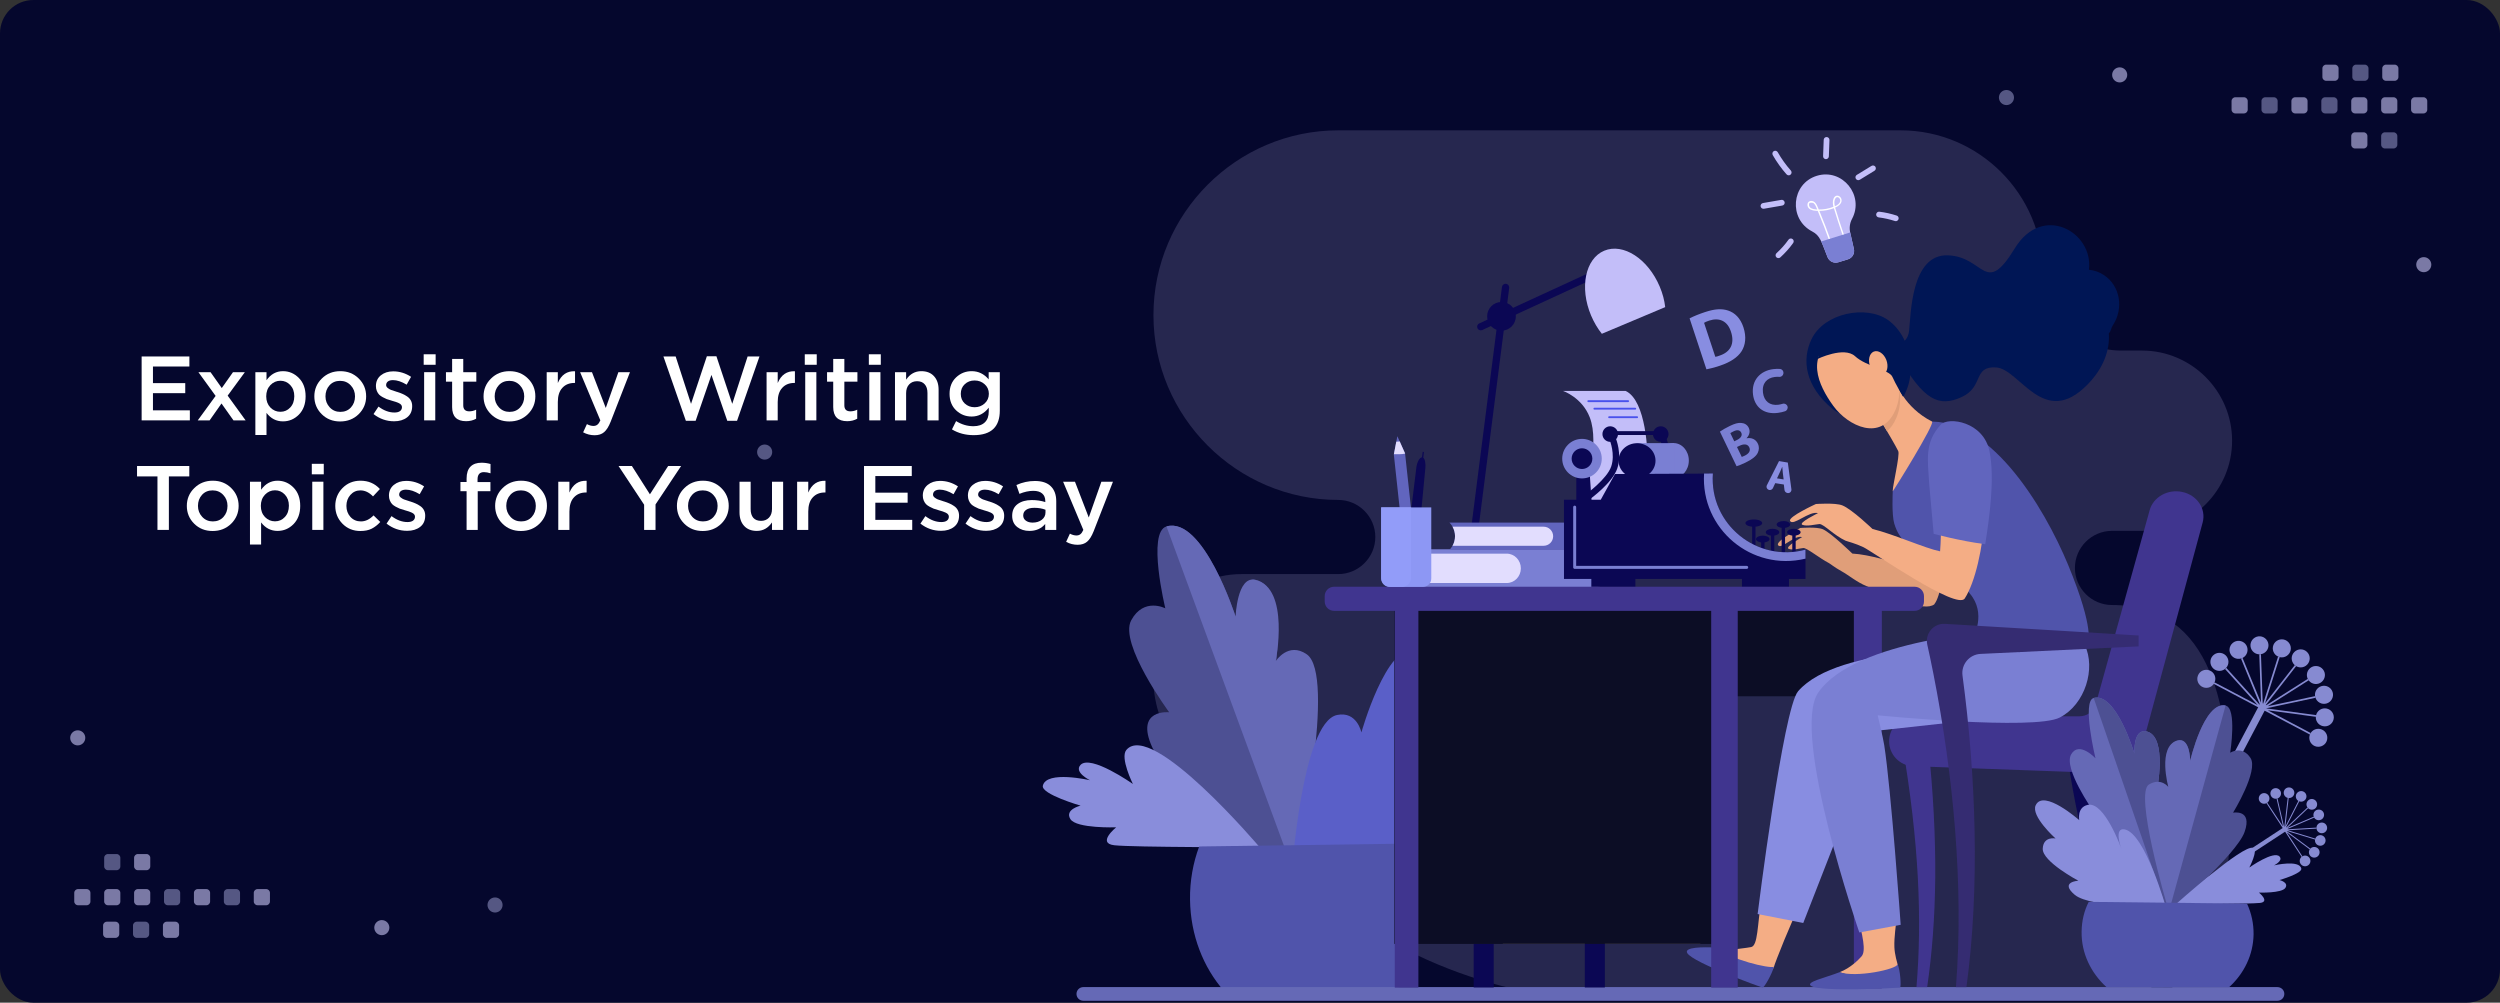 <svg width="748" height="300" viewBox="0 0 748 300" fill="none" xmlns="http://www.w3.org/2000/svg">
<rect x="0" y="0" width="748" height="300" fill="#333333" stroke="none"/>
<rect width="748" height="300" rx="10" fill="#05072D"/>
<mask id="mask0" mask-type="alpha" maskUnits="userSpaceOnUse" x="0" y="0" width="748" height="300">
<rect width="748" height="300" rx="10" fill="#05072D"/>
</mask>
<g mask="url(#mask0)">
<path fill-rule="evenodd" clip-rule="evenodd" d="M698.572 24.18H695.99C695.369 24.18 694.861 23.672 694.861 23.052V20.47C694.861 19.849 695.369 19.341 695.99 19.341H698.572C699.193 19.341 699.7 19.849 699.7 20.47V23.052C699.7 23.672 699.193 24.18 698.572 24.18ZM671.391 33.94H668.809C668.187 33.94 667.68 33.431 667.68 32.811V30.23C667.68 29.608 668.187 29.1 668.809 29.1H671.391C672.012 29.1 672.519 29.608 672.519 30.23V32.811C672.519 33.431 672.012 33.94 671.391 33.94ZM689.295 33.94H686.714C686.093 33.94 685.586 33.431 685.586 32.811V30.23C685.586 29.608 686.093 29.1 686.714 29.1H689.295C689.917 29.1 690.424 29.608 690.424 30.23V32.811C690.424 33.431 689.917 33.94 689.295 33.94ZM704.619 33.94H707.2C707.822 33.94 708.329 33.431 708.329 32.811V30.23C708.329 29.608 707.822 29.1 707.2 29.1H704.619C703.998 29.1 703.491 29.608 703.491 30.23V32.811C703.491 33.431 703.998 33.94 704.619 33.94ZM716.153 33.94H713.571C712.95 33.94 712.443 33.431 712.443 32.811V30.23C712.443 29.608 712.95 29.1 713.571 29.1H716.153C716.775 29.1 717.282 29.608 717.282 30.23V32.811C717.282 33.431 716.775 33.94 716.153 33.94ZM722.524 33.94H725.105C725.727 33.94 726.234 33.431 726.234 32.811V30.23C726.234 29.608 725.727 29.1 725.105 29.1H722.524C721.903 29.1 721.395 29.608 721.395 30.23V32.811C721.395 33.431 721.903 33.94 722.524 33.94ZM713.897 24.18H716.478C717.1 24.18 717.607 23.672 717.607 23.052V20.47C717.607 19.849 717.1 19.341 716.478 19.341H713.897C713.276 19.341 712.768 19.849 712.768 20.47V23.052C712.768 23.672 713.276 24.18 713.897 24.18ZM707.2 44.425H704.619C703.998 44.425 703.491 43.917 703.491 43.297V40.715C703.491 40.094 703.998 39.586 704.619 39.586H707.2C707.821 39.586 708.329 40.094 708.329 40.715V43.297C708.329 43.917 707.821 44.425 707.2 44.425ZM634.209 24.664C635.452 24.664 636.468 23.65 636.468 22.406C636.468 21.162 635.452 20.147 634.209 20.147C632.965 20.147 631.951 21.162 631.951 22.406C631.951 23.65 632.965 24.664 634.209 24.664ZM727.45 79.188C727.45 80.432 726.434 81.446 725.191 81.446C723.948 81.446 722.933 80.432 722.933 79.188C722.933 77.944 723.948 76.929 725.191 76.929C726.434 76.929 727.45 77.944 727.45 79.188Z" fill="#7A79A5"/>
<path fill-rule="evenodd" clip-rule="evenodd" d="M704.943 24.18H707.525C708.146 24.18 708.653 23.672 708.653 23.052V20.47C708.653 19.849 708.146 19.341 707.525 19.341H704.943C704.321 19.341 703.814 19.849 703.814 20.47V23.052C703.814 23.672 704.321 24.18 704.943 24.18ZM680.343 33.94H677.761C677.14 33.94 676.632 33.431 676.632 32.811V30.23C676.632 29.608 677.14 29.1 677.761 29.1H680.343C680.965 29.1 681.471 29.608 681.471 30.23V32.811C681.471 33.431 680.965 33.94 680.343 33.94ZM698.248 33.94H695.666C695.045 33.94 694.538 33.431 694.538 32.811V30.23C694.538 29.608 695.045 29.1 695.666 29.1H698.248C698.869 29.1 699.377 29.608 699.377 30.23V32.811C699.377 33.431 698.869 33.94 698.248 33.94ZM716.153 44.425H713.571C712.95 44.425 712.443 43.917 712.443 43.297V40.715C712.443 40.094 712.95 39.586 713.571 39.586H716.153C716.774 39.586 717.281 40.094 717.281 40.715V43.297C717.281 43.917 716.774 44.425 716.153 44.425ZM600.333 31.44C601.577 31.44 602.591 30.425 602.591 29.181C602.591 27.937 601.577 26.923 600.333 26.923C599.089 26.923 598.074 27.937 598.074 29.181C598.074 30.425 599.089 31.44 600.333 31.44ZM521.921 164.694C521.921 165.937 520.907 166.952 519.663 166.952C518.419 166.952 517.404 165.937 517.404 164.694C517.404 163.45 518.419 162.435 519.663 162.435C520.907 162.435 521.921 163.45 521.921 164.694Z" fill="#555783"/>
<path fill-rule="evenodd" clip-rule="evenodd" d="M49.878 275.772L52.46 275.772C53.081 275.772 53.589 276.28 53.589 276.9L53.589 279.483C53.589 280.104 53.081 280.612 52.46 280.612L49.878 280.612C49.257 280.612 48.75 280.104 48.75 279.483L48.75 276.9C48.75 276.28 49.257 275.772 49.878 275.772ZM25.926 266.013L23.344 266.013C22.723 266.013 22.215 266.521 22.215 267.141L22.215 269.723C22.215 270.344 22.723 270.853 23.344 270.853L25.926 270.853C26.547 270.853 27.055 270.344 27.055 269.723L27.055 267.141C27.055 266.521 26.547 266.013 25.926 266.013ZM43.831 266.013L41.249 266.013C40.627 266.013 40.121 266.521 40.121 267.141L40.121 269.723C40.121 270.344 40.627 270.853 41.249 270.853L43.831 270.853C44.452 270.853 44.959 270.344 44.959 269.723L44.959 267.141C44.959 266.521 44.452 266.013 43.831 266.013ZM59.155 266.013L61.736 266.013C62.357 266.013 62.864 266.521 62.864 267.141L62.864 269.723C62.864 270.344 62.357 270.853 61.736 270.853L59.155 270.853C58.533 270.853 58.026 270.344 58.026 269.723L58.026 267.141C58.026 266.521 58.533 266.013 59.155 266.013ZM77.059 266.013L79.641 266.013C80.263 266.013 80.769 266.521 80.769 267.141L80.769 269.723C80.769 270.344 80.263 270.853 79.641 270.853L77.059 270.853C76.438 270.853 75.93 270.344 75.93 269.723L75.93 267.141C75.93 266.521 76.438 266.013 77.059 266.013ZM32.296 266.013L34.879 266.013C35.5 266.013 36.007 266.521 36.007 267.141L36.007 269.723C36.007 270.344 35.5 270.853 34.879 270.853L32.296 270.853C31.675 270.853 31.168 270.344 31.168 269.723L31.168 267.141C31.168 266.521 31.675 266.013 32.296 266.013ZM34.553 275.772L31.971 275.772C31.349 275.772 30.843 276.28 30.843 276.9L30.843 279.483C30.843 280.104 31.349 280.612 31.971 280.612L34.553 280.612C35.174 280.612 35.682 280.104 35.682 279.483L35.682 276.9C35.682 276.28 35.174 275.772 34.553 275.772ZM41.249 255.527L43.831 255.527C44.452 255.527 44.959 256.035 44.959 256.655L44.959 259.238C44.959 259.859 44.452 260.366 43.831 260.366L41.249 260.366C40.628 260.366 40.121 259.859 40.121 259.238L40.121 256.655C40.121 256.035 40.628 255.527 41.249 255.527ZM114.24 275.288C112.997 275.288 111.981 276.303 111.981 277.547C111.981 278.791 112.997 279.805 114.24 279.805C115.483 279.805 116.498 278.791 116.498 277.547C116.498 276.303 115.483 275.288 114.24 275.288ZM21 220.765C21 219.521 22.015 218.506 23.259 218.506C24.503 218.506 25.517 219.521 25.517 220.765C25.517 222.009 24.503 223.023 23.259 223.023C22.015 223.023 21 222.009 21 220.765Z" fill="#7A79A5"/>
<path fill-rule="evenodd" clip-rule="evenodd" d="M43.506 275.772L40.924 275.772C40.303 275.772 39.795 276.28 39.795 276.9L39.795 279.483C39.795 280.104 40.303 280.612 40.924 280.612L43.506 280.612C44.127 280.612 44.634 280.104 44.634 279.483L44.634 276.9C44.634 276.28 44.127 275.772 43.506 275.772ZM50.202 266.013L52.784 266.013C53.405 266.013 53.912 266.521 53.912 267.141L53.912 269.723C53.912 270.344 53.405 270.853 52.784 270.853L50.202 270.853C49.581 270.853 49.073 270.344 49.073 269.723L49.073 267.141C49.073 266.521 49.581 266.013 50.202 266.013ZM68.107 266.013L70.689 266.013C71.31 266.013 71.818 266.521 71.818 267.141L71.818 269.723C71.818 270.344 71.31 270.853 70.689 270.853L68.107 270.853C67.486 270.853 66.979 270.344 66.979 269.723L66.979 267.141C66.979 266.521 67.486 266.013 68.107 266.013ZM32.297 255.527L34.879 255.527C35.5 255.527 36.007 256.035 36.007 256.655L36.007 259.238C36.007 259.859 35.5 260.366 34.879 260.366L32.297 260.366C31.676 260.366 31.169 259.859 31.169 259.238L31.169 256.655C31.169 256.035 31.676 255.527 32.297 255.527ZM148.117 268.513C146.873 268.513 145.858 269.527 145.858 270.771C145.858 272.015 146.873 273.03 148.117 273.03C149.361 273.03 150.375 272.015 150.375 270.771C150.375 269.527 149.361 268.513 148.117 268.513ZM226.527 135.259C226.527 134.016 227.542 133 228.786 133C230.03 133 231.044 134.016 231.044 135.259C231.044 136.503 230.03 137.517 228.786 137.517C227.542 137.517 226.527 136.503 226.527 135.259Z" fill="#555783"/>
<path opacity="0.35" fill-rule="evenodd" clip-rule="evenodd" d="M371.47 232.371C384.3 232.371 394.797 242.867 394.797 255.697C394.797 279.106 447.233 298.257 470.641 298.257H483.365H582.229H631.909C662.319 298.257 667.227 273.378 667.227 242.969C667.227 212.56 662.319 181.023 631.909 181.023C625.807 181.023 620.813 176.031 620.813 169.928C620.813 163.825 625.807 158.831 631.909 158.831H640.87C655.704 158.831 667.842 146.694 667.842 131.86C667.842 117.042 655.732 104.915 640.921 104.887H634.572C621.743 104.887 611.246 94.391 611.246 81.56C611.246 58.152 592.094 39 568.686 39H400.4C369.992 39 345.112 63.88 345.112 94.289C345.112 124.698 369.992 149.578 400.4 149.578C406.503 149.578 411.496 154.571 411.496 160.674C411.496 166.776 406.503 171.769 400.4 171.769H371.47C336.177 171.769 336.177 232.371 371.47 232.371Z" fill="#64638F"/>
<path d="M443.047 98.837C442.642 98.837 442.237 98.594 442.054 98.209C441.811 97.662 442.034 97.014 442.581 96.771L481.557 78.823C482.104 78.579 482.753 78.802 482.996 79.349C483.239 79.896 483.016 80.544 482.469 80.788L443.513 98.736C443.371 98.797 443.209 98.837 443.047 98.837Z" fill="#0B0754"/>
<path d="M440.008 169.072C439.967 169.072 439.907 169.072 439.866 169.072C439.279 168.991 438.853 168.444 438.914 167.856L449.387 85.852C449.468 85.264 450.015 84.839 450.603 84.9C451.19 84.981 451.616 85.528 451.555 86.115L441.082 168.119C441.021 168.666 440.535 169.072 440.008 169.072Z" fill="#0B0754"/>
<path d="M496.588 85.751C493.084 77.425 485.649 72.624 479.977 75.014C474.305 77.404 472.542 86.075 476.047 94.401C476.918 96.447 478.012 98.29 479.268 99.871L498.229 91.889C498.006 89.883 497.459 87.797 496.588 85.751Z" fill="#C3BEF9"/>
<path d="M453.541 94.644C453.541 97.014 451.616 98.939 449.246 98.939C446.876 98.939 444.951 97.014 444.951 94.644C444.951 92.274 446.876 90.349 449.246 90.349C451.616 90.349 453.541 92.274 453.541 94.644Z" fill="#0B0754"/>
<path d="M586.149 170.186C578.977 169.254 571.137 167.127 571.137 167.127C571.137 167.127 569.861 152.683 569.8 152.156C569.334 144.742 568.423 139.799 573.224 134.511C575.493 131.999 586.088 133.539 587.87 142.473C589.511 150.738 587.789 162.488 586.655 169.821L586.594 170.246L586.149 170.186Z" fill="#B75742"/>
<path d="M387.115 261.792C387.115 261.792 349.961 235.133 344.735 223.565C339.508 211.998 349.82 213.112 349.82 213.112C349.82 213.112 334.687 192.571 338.455 185.602C342.223 178.633 348.665 182.016 348.665 182.016C348.665 182.016 343.114 159.186 349.03 157.504C360.03 154.364 369.713 184.528 369.713 184.528C369.713 184.528 370.868 172.495 375.608 173.488C386.122 175.696 381.118 203.085 381.118 203.085C381.118 203.085 384.056 192.814 389.87 197.271C400.302 205.293 387.115 261.792 387.115 261.792Z" fill="#4D5093"/>
<path d="M390.984 195.771C385.474 191.943 381.706 197.797 381.706 197.797C381.706 197.797 386.061 175.919 375.588 173.488C370.098 172.212 369.693 184.528 369.693 184.528C369.693 184.528 360.01 154.344 349.01 157.504L387.216 261.367C388.715 254.783 399.796 201.889 390.984 195.771Z" fill="#6569B6"/>
<path d="M376.905 253.507C376.905 253.507 338.698 253.527 333.391 252.899C328.083 252.291 333.958 247.531 333.958 247.531C333.958 247.531 322.066 247.956 320.263 245.079C318.46 242.183 323.302 241.048 323.302 241.048C323.302 241.048 311.471 237.624 312.018 235.092C313.072 230.413 326.138 233.451 326.138 233.451C326.138 233.451 321.276 231.101 323.262 228.893C326.239 225.591 338.961 234.566 338.961 234.566C338.961 234.566 335.052 226.726 336.996 224.396C344.593 215.32 376.905 253.507 376.905 253.507Z" fill="#898DDB"/>
<path d="M386.385 262.643C386.385 262.643 422.971 255.532 431.054 248.746C439.137 241.96 429.231 241.433 429.231 241.433C429.231 241.433 450.927 233.228 450.643 226.584C450.36 219.959 441.061 219.554 441.061 219.554C441.061 219.554 454.006 207.967 451.352 202.335C447.26 193.705 428.765 210.074 428.765 210.074C428.765 210.074 429.211 195.812 423.478 194.434C414.827 192.368 407.332 219.149 407.332 219.149C407.332 219.149 406.015 212.687 400.059 213.923C389.383 216.151 386.385 262.643 386.385 262.643Z" fill="#5A5FC8"/>
<path d="M366.229 296.514H417.583C424.126 289.12 424.774 278.181 424.632 267.019C424.551 261.367 426.942 257.194 424.997 252.352L358.794 253.264C356.971 258.166 355.978 263.555 356.059 269.207C356.201 279.862 360.05 289.464 366.229 296.514Z" fill="#5054AB"/>
<path d="M681.382 295.339H324.133C322.998 295.339 322.087 296.251 322.087 297.385C322.087 298.52 322.998 299.431 324.133 299.431H681.422C682.577 299.431 683.529 298.459 683.468 297.284C683.428 296.17 682.476 295.339 681.382 295.339Z" fill="#6569B6"/>
<path d="M543.567 52.609C551.184 50.239 557.909 58.443 554.121 65.513C553.432 66.789 553.27 68.268 553.594 69.666L554.688 74.507C554.992 75.845 554.222 77.182 552.905 77.587L550.009 78.478C548.712 78.883 547.314 78.215 546.808 76.959C544.964 72.34 544.62 70.496 542.189 69.24C535.058 65.533 535.95 54.979 543.567 52.609Z" fill="#C3BEF9"/>
<path d="M551.852 71.894C550.495 68.106 549.158 63.892 548.692 62.292C547.314 62.819 545.835 63.102 544.356 63.102C545.633 66.181 546.848 69.322 547.942 72.462L547.537 72.603C546.403 69.423 545.187 66.222 543.87 63.102C542.959 63.062 541.905 62.981 541.257 62.373C540.953 62.089 540.771 61.644 540.791 61.218C540.811 60.104 542.088 59.78 542.938 60.489C543.506 60.955 543.769 61.725 544.174 62.677C545.673 62.697 547.172 62.434 548.57 61.867C548.368 61.056 548.287 60.266 548.57 59.496C549.563 56.843 553.229 60.327 549.077 62.11C549.421 63.366 550.799 67.701 552.237 71.732L551.852 71.894ZM548.996 59.679C548.752 60.307 548.833 61.016 548.996 61.725C549.887 61.32 550.414 60.854 550.576 60.286C550.839 59.334 549.522 58.24 548.996 59.679ZM541.46 60.712C541.095 61.036 541.217 61.725 541.581 62.069C542.108 62.555 542.979 62.636 543.708 62.677C543.384 61.907 543.141 61.218 542.675 60.833C542.351 60.55 541.5 60.671 541.46 60.712Z" fill="white"/>
<path d="M553.574 69.544C553.574 69.585 553.594 69.625 553.594 69.666L554.688 74.507C554.992 75.844 554.222 77.182 552.906 77.587L550.009 78.478C548.712 78.883 547.314 78.215 546.808 76.959C545.977 74.892 545.451 73.393 544.924 72.239L553.574 69.544Z" fill="#7A7FD3"/>
<path d="M547.192 46.795L547.375 41.892C547.395 41.426 547.03 41.021 546.544 41.001C546.078 40.98 545.673 41.345 545.653 41.831L545.471 46.734C545.45 47.2 545.815 47.605 546.301 47.625C546.767 47.625 547.172 47.261 547.192 46.795Z" fill="#C3BEF9"/>
<path d="M556.45 53.784L560.846 51.089C561.251 50.846 561.373 50.319 561.13 49.914C560.887 49.509 560.36 49.388 559.955 49.631L555.559 52.325C555.154 52.568 555.032 53.095 555.275 53.5C555.518 53.905 556.045 54.027 556.45 53.784Z" fill="#C3BEF9"/>
<path d="M568.038 65.574C568.18 65.128 567.937 64.642 567.491 64.5C565.81 63.953 564.068 63.548 562.305 63.345C561.839 63.285 561.414 63.629 561.353 64.095C561.292 64.561 561.637 64.986 562.103 65.047C563.764 65.25 565.384 65.614 566.985 66.141C567.39 66.283 567.876 66.04 568.038 65.574Z" fill="#C3BEF9"/>
<path d="M535.747 52.244C536.112 51.92 536.132 51.393 535.828 51.029C534.329 49.347 533.012 47.504 531.898 45.539C531.655 45.133 531.148 44.971 530.723 45.214C530.318 45.458 530.176 45.964 530.399 46.389C531.574 48.456 532.972 50.401 534.532 52.163C534.856 52.528 535.403 52.568 535.747 52.244Z" fill="#C3BEF9"/>
<path d="M533.964 60.509C533.883 60.043 533.438 59.719 532.972 59.8L527.482 60.752C527.016 60.833 526.692 61.279 526.773 61.745C526.854 62.211 527.299 62.535 527.765 62.454L533.255 61.502C533.741 61.421 534.045 60.975 533.964 60.509Z" fill="#C3BEF9"/>
<path d="M532.486 77.141C532.546 77.1 532.627 77.06 532.688 76.999C534.106 75.703 535.403 74.264 536.517 72.704C536.801 72.32 536.699 71.773 536.314 71.509C535.929 71.226 535.383 71.327 535.119 71.712C534.086 73.17 532.871 74.528 531.533 75.743C531.189 76.067 531.149 76.614 531.473 76.959C531.716 77.222 532.141 77.303 532.486 77.141Z" fill="#C3BEF9"/>
<path d="M482.382 208.326H561.428V182.274H482.382V208.326Z" fill="#0C0D25"/>
<path d="M449.633 282.419H508.746V180.805H449.633V282.419Z" fill="#FAE0B2"/>
<path d="M474.174 295.448H480.17V282.159H474.174V295.448Z" fill="#0B0754"/>
<path d="M440.924 295.444H446.92V282.377H440.924V295.444Z" fill="#0B0754"/>
<path d="M643.702 295.36H650.022C641.331 289.728 636.368 275.081 633.775 265.277C628.751 246.396 627.617 228.002 627.596 227.86L619.007 229.116C621.722 246.963 629.055 281.787 643.702 295.36Z" fill="#0B0754"/>
<path d="M417.188 282.419H513.333V180.805H417.188V282.419Z" fill="#0C0D25"/>
<path d="M417.313 295.493H424.383V178.544H417.313V295.493Z" fill="#40358F"/>
<path d="M415.921 175.736H477.1C479.43 175.736 481.334 173.771 481.334 171.34V168.727C481.334 166.296 479.43 164.331 477.1 164.331H415.921C418.716 167.512 418.777 172.353 416.042 175.574L415.921 175.736Z" fill="#7A7FD3"/>
<path d="M416.873 165.648H450.805C453.135 165.648 455.039 167.613 455.039 170.044C455.039 172.475 453.155 174.44 450.805 174.44H416.873C418.453 171.746 418.453 168.342 416.873 165.648Z" fill="#E2DDFE"/>
<path d="M433.687 156.37H484.636C486.216 156.37 487.492 157.646 487.492 159.226V161.637C487.492 163.217 486.216 164.493 484.636 164.493H433.687L433.708 164.473C435.895 162.224 435.895 158.639 433.687 156.37Z" fill="#6165BE"/>
<path d="M434.599 157.585H461.846C463.426 157.585 464.702 158.862 464.702 160.442C464.702 162.022 463.426 163.298 461.846 163.298H434.599C435.591 161.536 435.591 159.348 434.599 157.585Z" fill="#E2DDFE"/>
<path d="M578.754 137.246C574.925 132.385 566.781 135.443 569.8 151.589C569.82 151.67 570.63 164.271 570.266 169.132C566.396 168.241 559.347 165.891 554.221 165.628C554.221 165.628 547.921 159.49 545.45 158.375C543.606 157.545 538.643 157.97 538.643 157.97C538.643 157.97 531.391 161.799 531.958 163.035C532.728 164.716 536.901 159.935 539.19 160.705C539.19 160.705 533.903 163.663 535.159 164.21C536.415 164.736 538.521 164.048 539.555 163.967C540.588 163.886 544.295 166.945 547.192 168.464C547.678 168.707 548.792 169.7 550.96 170.895C553.168 172.11 555.498 174.156 558.516 175.392C566.639 178.735 575.654 183.171 578.774 180.801L578.754 180.761C582.319 176.567 585.135 145.37 578.754 137.246Z" fill="#E09E79"/>
<path d="M652.939 147.193C648.604 146.261 644.268 148.692 643.174 152.663L627.009 210.823C626.441 212.889 624.416 214.328 622.086 214.328H572.677C568.564 214.328 565.222 217.67 565.222 221.783C565.222 225.794 568.402 229.096 572.413 229.238L631.81 231.385C635.76 231.385 640.176 226.057 641.128 222.512L659.036 156.329C660.13 152.257 657.396 148.145 652.939 147.193Z" fill="#40358F"/>
<path d="M573.406 295.36H576.607C579.504 275.487 580.071 252.21 576.85 222.147L569.111 222.31C574.237 252.149 575.087 275.446 573.406 295.36Z" fill="#40358F"/>
<path d="M554.677 295.75H563.044V177.484H554.677V295.75Z" fill="#40358F"/>
<path d="M538.421 270.989C536.253 275.041 530.925 288.35 530.743 289.363C530.682 289.647 529.933 290.619 529.69 290.802C522.822 291.49 517.819 287.803 514.01 284.177C517.616 284.42 523.106 283.509 523.916 283.367C526.003 283.002 525.78 276.662 526.975 269.531C528.778 270.382 535.727 268.538 538.421 270.989Z" fill="#F4AD85"/>
<path d="M530.743 289.262C530.175 291.49 527.805 295.603 527.359 295.481C526.812 295.339 506.575 288.067 504.833 285.17C503.759 283.387 509.289 283.286 513.746 283.529C517.555 287.155 529.568 289.849 530.743 289.262Z" fill="#5054AB"/>
<path d="M603.833 213.984L562.001 218.582L539.535 276.155L525.881 273.481C525.881 273.481 533.538 211.958 537.995 206.812C550.17 192.773 592.692 194.435 592.692 194.435L603.833 213.984Z" fill="#888DE1"/>
<path d="M567.491 274.17C567.308 276.905 566.68 280.227 566.802 283.428C566.883 285.575 567.673 288.188 567.774 288.593C567.835 288.877 567.572 290.072 567.409 290.356C561.454 293.84 555.356 292.584 550.393 290.883C553.776 289.606 556.126 287.074 556.956 286.162C558.395 284.603 557.362 279.943 555.478 272.954C557.524 272.934 564.026 273.076 567.491 274.17Z" fill="#F4AD85"/>
<path d="M598.809 188.722C598.809 188.722 555.032 191.092 543.991 207.258C535.726 219.352 556.308 278.991 556.308 278.991L568.686 276.702C568.686 276.702 565.83 236.287 563.763 222.958C563.419 220.689 561.798 214.024 561.798 214.024C561.798 214.024 608.716 218.643 616.312 214.672C623.929 210.722 627.11 199.985 623.767 192.976C620.425 185.987 598.809 188.722 598.809 188.722Z" fill="#7A7FD3"/>
<path d="M567.754 288.512C568.524 289.931 568.929 295.4 568.463 295.481C567.916 295.582 544.64 296.879 541.844 294.975C540.122 293.8 546.24 292.524 550.393 290.883C555.377 292.584 567.511 290.012 567.754 288.512Z" fill="#5054AB"/>
<path d="M574.439 126.429C570.53 127.117 570.307 130.257 570.307 130.257L566.316 146.909C566.316 146.909 565.951 153.959 566.762 156.654C568.342 161.9 571.522 163.967 576.729 165.749C583.637 168.12 586.371 174.075 589.349 177.56C594.515 183.597 590.322 190.808 590.322 190.808L604.077 195.144L624.659 192.389C624.659 192.389 626.968 188.823 618.784 169.011C611.653 151.792 594.596 122.904 574.439 126.429Z" fill="#5054AB"/>
<path d="M585.216 295.36H588.356C592.428 265.378 591.193 231.993 587.182 202.133C586.736 198.81 589.228 195.812 592.57 195.65L639.872 193.401V190.14C639.852 190.14 599.883 187.689 581.935 186.656C578.531 186.453 575.898 189.573 576.647 192.895C577.174 195.225 577.802 198.162 578.491 201.687C584.386 231.669 587.627 264.872 585.216 295.36Z" fill="#352C72"/>
<path d="M589.714 130.055C585.277 125.193 577.437 128.313 580.922 144.458C580.942 144.539 580.901 160.097 580.476 164.959C575.999 164.068 566.376 159.733 560.259 158.274C560.259 158.274 554.06 152.318 551.203 151.204C549.076 150.374 543.323 150.799 543.323 150.799C543.323 150.799 534.936 154.628 535.584 155.863C536.476 157.545 541.297 152.764 543.951 153.534C543.951 153.534 537.833 156.491 539.292 157.038C540.75 157.565 543.181 156.876 544.376 156.795C545.571 156.714 548.813 160.239 552.155 161.759C552.702 162.002 555.032 162.528 557.544 163.724C560.096 164.939 585.52 182.705 587.85 179.059C594.089 169.416 597.108 138.178 589.714 130.055Z" fill="#F4AD85"/>
<path d="M593.563 162.771C586.391 161.84 578.551 159.713 578.551 159.713C578.551 159.713 577.275 145.269 577.214 144.742C576.748 137.327 575.837 132.385 580.638 127.097C582.907 124.585 593.502 126.125 595.264 135.059C596.905 143.324 595.183 155.073 594.049 162.407L593.988 162.832L593.563 162.771Z" fill="#6165BE"/>
<path d="M571.198 98.979C571.745 94.198 571.745 76.027 582.786 76.391C593.826 76.776 593.887 88.931 602.841 74.285C611.126 60.712 626.441 69.484 625.003 80.707C626.583 80.868 628.143 81.395 629.521 82.327C634.342 85.528 635.517 92.274 632.134 97.379C631.587 98.189 631.648 99.101 630.959 99.729C631.303 104.793 629.379 110.162 624.578 115.064C611.471 128.454 604.32 110.384 597.25 109.939C590.2 109.493 593.664 115.732 586.898 118.812C580.132 121.891 575.533 119.865 567.997 106.556L566.194 102.929C566.215 102.929 570.651 103.76 571.198 98.979Z" fill="#001655"/>
<path d="M564.816 95.697C572.596 101.126 574.297 114.922 567.146 121.526C562.487 125.821 553.33 126.55 548.245 122.316C540 115.428 539.069 107.609 542.006 101.491C545.794 93.57 558.415 91.22 564.816 95.697Z" fill="#001655"/>
<path d="M567.247 114.396C567.247 114.396 569.638 121.83 578.065 126.125C579.098 126.652 566.295 147.254 566.295 146.991C566.255 145.41 568.503 136.132 567.956 134.978C566.457 131.858 557.767 117.637 557.767 117.637L567.247 114.396Z" fill="#F4AD85"/>
<path d="M562.406 116.057L557.767 117.637C557.767 117.657 561.595 123.896 564.594 129.001C565.667 128.13 566.599 126.854 567.349 125.112C568.564 122.336 568.746 119.44 568.28 116.685C567.531 115.307 567.227 114.375 567.227 114.375L562.406 116.057Z" fill="#E09E79"/>
<path d="M550.008 100.458C550.008 100.458 554.161 98.696 558.658 100.397C563.176 102.079 571.279 113.058 567.106 122.681C562.933 132.303 552.945 127.523 548.509 121.425C544.073 115.307 539.656 106.09 550.008 100.458Z" fill="#F4AD85"/>
<path d="M567.977 105.907C564.412 99.709 560.482 96.062 554.971 97.48C549.461 98.898 544.518 99.83 544.154 106.313L543.749 107.427C543.749 107.427 551.73 103.537 555.032 106.576C558.334 109.635 565.283 110.628 566.194 112.734C567.106 114.841 569.395 118.69 569.395 118.69L569.8 116.32C569.821 116.279 571.542 112.106 567.977 105.907Z" fill="#001655"/>
<path d="M559.549 109.696C560.299 111.62 561.98 112.734 563.317 112.187C564.654 111.64 565.12 109.615 564.391 107.69C563.641 105.766 561.96 104.651 560.623 105.198C559.286 105.766 558.82 107.771 559.549 109.696Z" fill="#F4AD85"/>
<path d="M511.99 295.494H519.931V178.545H511.99V295.494Z" fill="#40358F"/>
<path d="M467.659 116.968C467.659 116.968 473.352 118.893 475.661 124.889C478.781 133.033 473.96 146.079 475.337 149.705C476.715 153.331 483.218 157.302 483.218 157.302L497.965 152.075C497.965 152.075 492.8 142.331 492.941 138.989C493.083 135.646 492.577 119.865 486.398 116.968H467.659Z" fill="#C3BEF9"/>
<path d="M487.148 120.311H475.216C475.054 120.311 474.932 120.189 474.932 120.027C474.932 119.865 475.054 119.744 475.216 119.744H487.148C487.31 119.744 487.431 119.865 487.431 120.027C487.431 120.169 487.289 120.311 487.148 120.311Z" fill="#4951EC"/>
<path d="M489.254 122.559H477.039C476.877 122.559 476.755 122.438 476.755 122.276C476.755 122.114 476.877 121.992 477.039 121.992H489.254C489.416 121.992 489.538 122.114 489.538 122.276C489.538 122.438 489.416 122.559 489.254 122.559Z" fill="#4951EC"/>
<path d="M489.822 125.112H481.455C481.293 125.112 481.171 124.99 481.171 124.828C481.171 124.666 481.293 124.545 481.455 124.545H489.822C489.984 124.545 490.105 124.666 490.105 124.828C490.105 124.99 489.984 125.112 489.822 125.112Z" fill="#4951EC"/>
<path d="M489.315 172.354H476.127V175.595H489.315V172.354Z" fill="#0B0754"/>
<path d="M535.26 171.685H521.201V175.594H535.26V171.685Z" fill="#0B0754"/>
<path d="M476.188 149.685H471.63V141.967H475.661L476.188 149.685Z" fill="#0B0754"/>
<path d="M479.247 137.226C479.247 140.488 476.593 143.141 473.332 143.141C470.07 143.141 467.416 140.488 467.416 137.226C467.416 133.965 470.07 131.311 473.332 131.311C476.593 131.311 479.247 133.965 479.247 137.226Z" fill="#7A7FD3"/>
<path d="M476.431 137.226C476.431 138.948 475.033 140.325 473.332 140.325C471.61 140.325 470.232 138.928 470.232 137.226C470.232 135.504 471.63 134.126 473.332 134.126C475.033 134.126 476.431 135.504 476.431 137.226Z" fill="#0B0754"/>
<path d="M484.109 129.873C484.109 131.149 483.076 132.202 481.779 132.202C480.503 132.202 479.449 131.169 479.449 129.873C479.449 128.596 480.483 127.543 481.779 127.543C483.076 127.563 484.109 128.596 484.109 129.873Z" fill="#0B0754"/>
<path d="M475.621 149.421L474.506 147.882C474.567 147.841 480.827 143.283 482.083 139.556C483.319 135.889 481.678 131.838 481.678 131.797L483.42 131.068C483.501 131.25 485.365 135.808 483.886 140.164C482.427 144.479 475.904 149.219 475.621 149.421Z" fill="#0B0754"/>
<path d="M499.221 129.873C499.221 131.149 498.188 132.202 496.892 132.202C495.595 132.202 494.562 131.169 494.562 129.873C494.562 128.596 495.595 127.543 496.892 127.543C498.188 127.543 499.221 128.596 499.221 129.873Z" fill="#0B0754"/>
<path d="M490.753 149.421L489.639 147.882C489.7 147.841 495.96 143.283 497.216 139.556C498.451 135.889 496.81 131.838 496.81 131.797L498.553 131.068C498.634 131.25 500.497 135.808 499.019 140.164C497.54 144.479 491.017 149.219 490.753 149.421Z" fill="#0B0754"/>
<path d="M495.96 129.001H482.225V130.156H495.96V129.001Z" fill="#0B0754"/>
<path d="M500.741 143.02C503.258 143.02 505.299 140.68 505.299 137.793C505.299 134.907 503.258 132.567 500.741 132.567C498.224 132.567 496.183 134.907 496.183 137.793C496.183 140.68 498.224 143.02 500.741 143.02Z" fill="#7A7FD3"/>
<path d="M500.862 132.587H489.619V143.223H500.862V132.587Z" fill="#7A7FD3"/>
<path d="M495.332 137.835C495.332 140.731 492.86 143.061 489.801 143.061C486.742 143.061 484.271 140.711 484.271 137.835C484.271 134.938 486.742 132.608 489.801 132.608C492.86 132.608 495.332 134.958 495.332 137.835Z" fill="#0B0754"/>
<path d="M527.258 156.512C527.258 157.12 526.144 157.606 524.746 157.606C523.349 157.606 522.234 157.12 522.234 156.512C522.234 155.904 523.349 155.418 524.746 155.418C526.144 155.418 527.258 155.904 527.258 156.512Z" fill="#0B0754"/>
<path d="M532.363 159.247C532.363 159.814 531.452 160.28 530.337 160.28C529.223 160.28 528.312 159.814 528.312 159.247C528.312 158.679 529.223 158.213 530.337 158.213C531.452 158.213 532.363 158.679 532.363 159.247Z" fill="#0B0754"/>
<path d="M538.744 159.247C538.744 159.814 537.833 160.28 536.719 160.28C535.584 160.28 534.693 159.814 534.693 159.247C534.693 158.679 535.604 158.213 536.719 158.213C537.833 158.213 538.744 158.679 538.744 159.247Z" fill="#0B0754"/>
<path d="M535.625 156.937C535.625 157.504 534.713 157.97 533.599 157.97C532.485 157.97 531.573 157.504 531.573 156.937C531.573 156.37 532.485 155.904 533.599 155.904C534.713 155.884 535.625 156.35 535.625 156.937Z" fill="#0B0754"/>
<path d="M530.864 159.672H529.851V167.269H530.864V159.672Z" fill="#0B0754"/>
<path d="M529.446 161.293C529.446 161.86 528.535 162.326 527.421 162.326C526.306 162.326 525.395 161.86 525.395 161.293C525.395 160.725 526.306 160.259 527.421 160.259C528.535 160.259 529.446 160.725 529.446 161.293Z" fill="#0B0754"/>
<path d="M527.947 161.718H526.934V169.315H527.947V161.718Z" fill="#0B0754"/>
<path d="M525.253 157.2H524.24V164.797H525.253V157.2Z" fill="#0B0754"/>
<path d="M537.266 159.631H536.253V167.228H537.266V159.631Z" fill="#0B0754"/>
<path d="M534.085 157.707H533.072V165.749H534.085V157.707Z" fill="#0B0754"/>
<path d="M540.203 164.453V173.224H467.943V149.523H478.943L483.197 141.825L509.857 141.703L512.49 141.683C511.396 157.038 525.881 168.383 540.203 164.453Z" fill="#0B0754"/>
<path d="M540.203 164.453V167.147C524.098 171.057 508.824 158.234 509.857 141.683L512.491 141.663C511.397 157.038 525.881 168.383 540.203 164.453Z" fill="#7A7FD3"/>
<path d="M522.619 169.315H471.59V151.731C471.59 151.488 471.387 151.285 471.144 151.285C470.901 151.285 470.698 151.488 470.698 151.731V169.76C470.698 170.003 470.901 170.206 471.144 170.206H522.619C522.862 170.206 523.065 170.003 523.065 169.76C523.045 169.497 522.862 169.315 522.619 169.315Z" fill="#7A7FD3"/>
<path d="M399.147 182.766H572.859C574.399 182.766 575.655 181.51 575.655 179.97V178.35C575.655 176.81 574.399 175.554 572.859 175.554H399.147C397.608 175.554 396.352 176.81 396.352 178.35V179.97C396.372 181.53 397.608 182.766 399.147 182.766Z" fill="#40358F"/>
<path d="M423.457 163.926L420.094 164.25L417.035 135.99L418.089 130.521L420.398 135.666L423.457 163.926Z" fill="#6165BE"/>
<path d="M420.398 135.727V135.666L418.798 132.081L417.764 132.162L417.055 135.889C418.109 135.889 419.324 135.97 420.398 135.727Z" fill="#E2DDFE"/>
<path d="M424.065 165.243L420.702 164.919L423.801 139.657C423.903 138.745 424.612 136.76 425.544 136.841C426.475 136.942 426.577 139.049 426.475 139.981L424.065 165.243Z" fill="#0B0754"/>
<path d="M425.381 139.15H425.361C425.26 139.13 425.179 139.049 425.199 138.928L425.645 135.342C425.665 135.241 425.746 135.16 425.868 135.18C425.969 135.2 426.05 135.281 426.03 135.403L425.584 138.988C425.564 139.09 425.483 139.15 425.381 139.15Z" fill="#0B0754"/>
<path d="M425.726 175.595H415.759C414.382 175.595 413.247 174.48 413.247 173.083V151.812H428.238V173.083C428.238 174.48 427.124 175.595 425.726 175.595Z" fill="#8D97F4"/>
<path d="M422.201 172.84V151.812H413.247V172.84C413.247 174.359 414.483 175.595 416.002 175.595H419.426C420.965 175.595 422.201 174.359 422.201 172.84Z" fill="#929CF9"/>
<path d="M531.148 144.56L530.46 146.038C530.277 146.444 529.832 146.666 529.386 146.606C528.717 146.484 528.353 145.775 528.657 145.167L532.283 137.955L534.916 138.401L535.99 146.403C536.071 147.072 535.504 147.639 534.835 147.517L534.754 147.497C534.329 147.416 533.985 147.072 533.924 146.626L533.721 144.965L531.148 144.56ZM533.66 143.445L533.417 141.46C533.357 140.913 533.296 140.224 533.255 139.677H533.235C533.012 140.184 532.769 140.832 532.526 141.318L531.675 143.121L533.66 143.445Z" fill="#888DE1"/>
<path d="M514.597 129.143C515.165 128.718 516.38 128.009 517.575 127.442C519.034 126.753 519.986 126.449 520.979 126.55C521.89 126.591 522.782 127.057 523.227 128.009C523.673 128.941 523.551 130.075 522.579 131.088L522.599 131.128C523.957 130.885 525.294 131.351 525.942 132.729C526.408 133.681 526.327 134.633 525.922 135.484C525.456 136.456 524.341 137.408 522.235 138.421C521.06 138.989 520.148 139.333 519.581 139.495L514.597 129.143ZM518.892 132.04L519.682 131.655C520.938 131.047 521.364 130.217 520.979 129.447C520.594 128.657 519.783 128.515 518.71 129.042C518.203 129.285 517.92 129.467 517.717 129.589L518.892 132.04ZM521.141 136.72C521.384 136.639 521.667 136.497 522.073 136.314C523.146 135.788 523.916 134.937 523.369 133.823C522.863 132.769 521.708 132.79 520.513 133.357L519.702 133.742L521.141 136.72Z" fill="#7A7FD3"/>
<path d="M534.815 121.567C535.018 122.174 534.694 122.843 534.086 123.045C533.519 123.248 532.81 123.41 531.959 123.532C527.583 124.099 524.97 121.668 524.504 118.062C523.957 113.747 526.712 110.931 530.541 110.445C531.311 110.344 531.979 110.344 532.546 110.384C533.215 110.445 533.681 111.032 533.6 111.701V111.741C533.519 112.369 532.972 112.815 532.344 112.754C531.938 112.714 531.493 112.734 530.986 112.795C528.717 113.079 527.117 114.679 527.482 117.495C527.806 120.027 529.508 121.425 532.08 121.101C532.506 121.04 532.951 120.939 533.357 120.817C533.964 120.614 534.613 120.959 534.815 121.567Z" fill="#7A7FD3"/>
<path d="M505.522 95.251C506.738 94.623 508.379 93.955 510.161 93.368C513.099 92.395 515.185 92.294 517.069 92.922C519.075 93.59 520.716 95.17 521.627 97.905C522.6 100.883 522.195 103.274 521.121 105.036C519.926 106.94 517.657 108.399 514.618 109.412C512.795 110.019 511.478 110.323 510.566 110.506L505.522 95.251ZM513.22 106.758C513.544 106.738 514.031 106.576 514.456 106.414C517.636 105.38 519.136 102.949 517.9 99.242C516.867 96.021 514.415 94.927 511.397 95.92C510.607 96.183 510.121 96.406 509.857 96.588L513.22 106.758Z" fill="#888DE1"/>
<path d="M682.475 237.22C682.576 238.091 681.948 238.881 681.077 238.982C680.206 239.083 679.416 238.455 679.315 237.584C679.214 236.713 679.842 235.923 680.713 235.822C681.584 235.721 682.374 236.349 682.475 237.22Z" fill="#868AD1"/>
<path d="M680.105 238.273C680.692 239.185 682.11 238.658 681.989 237.584C681.928 237.017 681.422 236.612 680.854 236.673C680.085 236.774 679.679 237.645 680.105 238.273Z" fill="#868AD1"/>
<path d="M690.477 239.63C689.91 240.299 689.991 241.312 690.659 241.879C691.328 242.446 692.341 242.365 692.908 241.697C693.475 241.028 693.394 240.015 692.726 239.448C692.037 238.86 691.044 238.941 690.477 239.63Z" fill="#868AD1"/>
<path d="M690.781 241.656C691.206 242.021 691.875 241.96 692.239 241.535C692.523 241.19 692.563 240.684 692.32 240.299C692.26 240.218 692.199 240.137 692.118 240.076C691.915 239.894 691.632 239.813 691.368 239.833C690.457 239.914 690.092 241.069 690.781 241.656Z" fill="#868AD1"/>
<path d="M683.286 237.179C683.286 238.05 683.995 238.779 684.866 238.779C685.737 238.779 686.466 238.07 686.466 237.199C686.466 236.328 685.757 235.599 684.886 235.599C683.995 235.579 683.286 236.288 683.286 237.179Z" fill="#868AD1"/>
<path d="M684.826 238.516C685.656 238.516 686.142 237.604 685.697 236.916C685.129 236.045 683.813 236.47 683.792 237.483C683.792 238.05 684.258 238.516 684.826 238.516Z" fill="#868AD1"/>
<path d="M676.196 239.914C676.763 240.583 677.755 240.684 678.444 240.117C679.113 239.549 679.214 238.557 678.647 237.868C678.079 237.199 677.087 237.098 676.398 237.665C675.73 238.233 675.628 239.245 676.196 239.914Z" fill="#868AD1"/>
<path d="M676.803 239.813C677.168 240.258 677.816 240.299 678.262 239.955C678.687 239.59 678.768 238.942 678.404 238.496C678.039 238.05 677.391 238.01 676.945 238.354C676.5 238.739 676.439 239.387 676.803 239.813Z" fill="#868AD1"/>
<path d="M688.249 258.308C687.844 257.518 688.168 256.566 688.958 256.161C689.748 255.755 690.7 256.08 691.105 256.87C691.51 257.66 691.186 258.612 690.396 259.017C689.606 259.422 688.654 259.098 688.249 258.308Z" fill="#868AD1"/>
<path d="M688.634 257.903C688.918 258.349 689.485 258.49 689.951 258.268C690.498 257.984 690.68 257.295 690.356 256.789C690.072 256.343 689.505 256.201 689.039 256.424C688.492 256.687 688.31 257.376 688.634 257.903Z" fill="#868AD1"/>
<path d="M693.597 252.919C692.786 252.575 692.422 251.623 692.766 250.833C693.11 250.023 694.063 249.658 694.853 250.002C695.663 250.347 696.028 251.299 695.683 252.089C695.339 252.899 694.407 253.264 693.597 252.919Z" fill="#868AD1"/>
<path d="M693.05 251.927C693.495 252.616 694.529 252.535 694.853 251.765C695.076 251.238 694.832 250.63 694.306 250.407C693.394 250.002 692.503 251.076 693.05 251.927Z" fill="#868AD1"/>
<path d="M694.225 245.343C693.374 245.586 692.483 245.12 692.24 244.269C691.997 243.419 692.463 242.527 693.313 242.284C694.164 242.041 695.056 242.507 695.299 243.358C695.542 244.209 695.056 245.1 694.225 245.343Z" fill="#868AD1"/>
<path d="M694.367 244.432C694.489 244.188 694.529 243.905 694.448 243.642C694.185 242.77 692.99 242.649 692.544 243.439C692.422 243.682 692.382 243.966 692.463 244.229C692.746 245.12 693.942 245.242 694.367 244.432Z" fill="#868AD1"/>
<path d="M693.233 253.629C692.463 253.183 691.49 253.446 691.045 254.196C690.599 254.966 690.862 255.938 691.612 256.384C692.382 256.829 693.354 256.566 693.8 255.816C694.245 255.047 694.002 254.074 693.233 253.629Z" fill="#868AD1"/>
<path d="M692.442 255.817C693.334 255.594 693.496 254.398 692.706 253.933C692.219 253.649 691.591 253.811 691.288 254.297C690.822 255.107 691.551 256.039 692.442 255.817Z" fill="#868AD1"/>
<path d="M689.829 239.144C689.343 239.873 688.35 240.076 687.621 239.61C686.892 239.124 686.689 238.131 687.175 237.402C687.662 236.673 688.654 236.47 689.384 236.956C690.113 237.422 690.315 238.415 689.829 239.144Z" fill="#868AD1"/>
<path d="M687.783 239.407C688.249 239.711 688.897 239.59 689.201 239.103C689.505 238.637 689.383 237.989 688.897 237.685C688.431 237.381 687.783 237.503 687.479 237.989C687.256 238.334 687.256 238.779 687.479 239.124C687.52 239.144 687.601 239.286 687.783 239.407Z" fill="#868AD1"/>
<path d="M694.407 246.133C693.536 246.275 692.949 247.105 693.111 247.976C693.253 248.848 694.083 249.435 694.954 249.273C695.825 249.131 696.413 248.301 696.251 247.429C696.089 246.558 695.278 245.971 694.407 246.133Z" fill="#868AD1"/>
<path d="M694.529 248.726C695.259 248.604 695.623 247.754 695.218 247.146C694.995 246.802 694.59 246.619 694.185 246.7C693.618 246.802 693.253 247.328 693.354 247.895C693.435 248.463 693.962 248.827 694.529 248.726Z" fill="#868AD1"/>
<path d="M678.363 240.157L678.12 240.319L688.654 256.404L688.897 256.242L684.218 249.05L691.105 254.175L691.288 253.932L684.116 248.605L692.665 251.198L692.746 250.914L684.542 248.422L693.111 247.916L693.091 247.612L684.157 248.139L692.382 244.634L692.26 244.35L684.36 247.713L690.599 241.818L690.396 241.595L683.894 247.733L687.945 239.752L687.682 239.61L683.792 247.267L684.785 238.739L684.481 238.698L683.448 247.571L681.422 238.86L681.139 238.921L683.083 247.288L678.363 240.157Z" fill="#868AD1"/>
<path d="M683.794 247.219L650.089 269.3L650.799 270.384L684.504 248.304L683.794 247.219Z" fill="#868AD1"/>
<path d="M666.249 196.46C667.12 197.676 666.836 199.357 665.621 200.228C664.405 201.099 662.724 200.816 661.853 199.6C660.982 198.385 661.265 196.704 662.481 195.832C663.696 194.961 665.378 195.245 666.249 196.46Z" fill="#868AD1"/>
<path d="M663.615 199.965C665.236 200.816 666.917 198.892 665.844 197.413C665.297 196.643 664.203 196.44 663.413 197.008C662.339 197.777 662.481 199.378 663.615 199.965Z" fill="#868AD1"/>
<path d="M680.065 193.462C679.782 194.921 680.734 196.339 682.192 196.643C683.651 196.926 685.069 195.974 685.373 194.516C685.657 193.057 684.704 191.639 683.246 191.335C681.767 191.052 680.349 192.004 680.065 193.462Z" fill="#868AD1"/>
<path d="M682.192 196.217C683.144 196.4 684.056 195.792 684.238 194.84C684.38 194.09 684.015 193.32 683.347 192.956C683.205 192.875 683.043 192.814 682.881 192.794C682.415 192.713 681.949 192.794 681.564 193.057C680.288 193.928 680.693 195.913 682.192 196.217Z" fill="#868AD1"/>
<path d="M667.404 195.731C668.113 197.048 669.754 197.514 671.071 196.805C672.367 196.096 672.853 194.455 672.144 193.138C671.435 191.842 669.794 191.355 668.478 192.064C667.161 192.794 666.675 194.435 667.404 195.731Z" fill="#868AD1"/>
<path d="M670.806 196.46C672.022 195.792 672.002 194.03 670.786 193.381C669.247 192.571 667.626 194.273 668.436 195.772C668.902 196.623 669.956 196.926 670.806 196.46Z" fill="#868AD1"/>
<path d="M659.158 205.617C660.556 206.164 662.116 205.475 662.643 204.077C663.19 202.68 662.501 201.12 661.103 200.593C659.705 200.046 658.146 200.735 657.619 202.133C657.072 203.51 657.761 205.07 659.158 205.617Z" fill="#868AD1"/>
<path d="M659.99 204.969C660.881 205.313 661.894 204.868 662.238 203.976C662.583 203.085 662.157 202.072 661.246 201.728C660.354 201.383 659.341 201.829 658.977 202.72C658.632 203.612 659.078 204.625 659.99 204.969Z" fill="#868AD1"/>
<path d="M692.119 222.978C690.883 222.127 690.579 220.466 691.41 219.23C692.261 217.995 693.922 217.691 695.158 218.521C696.393 219.372 696.697 221.033 695.867 222.269C695.016 223.485 693.334 223.809 692.119 222.978Z" fill="#868AD1"/>
<path d="M692.342 222.026C693.132 222.431 694.084 222.188 694.59 221.459C695.178 220.608 694.894 219.413 693.962 218.927C693.172 218.521 692.22 218.764 691.714 219.494C691.126 220.365 691.41 221.54 692.342 222.026Z" fill="#868AD1"/>
<path d="M695.602 210.58C694.123 210.722 692.807 209.648 692.645 208.149C692.503 206.67 693.577 205.354 695.076 205.192C696.554 205.05 697.871 206.124 698.033 207.623C698.155 209.122 697.081 210.438 695.602 210.58Z" fill="#868AD1"/>
<path d="M693.982 209.567C695.197 210.216 696.676 209.243 696.534 207.845C696.433 206.893 695.582 206.184 694.63 206.286C692.908 206.448 692.462 208.757 693.982 209.567Z" fill="#868AD1"/>
<path d="M690.295 198.871C689.262 199.945 687.54 199.965 686.487 198.912C685.413 197.878 685.393 196.157 686.446 195.103C687.479 194.029 689.201 194.009 690.255 195.063C691.328 196.096 691.348 197.797 690.295 198.871Z" fill="#868AD1"/>
<path d="M689.789 197.392C689.789 196.926 689.606 196.48 689.262 196.156C688.148 195.062 686.284 195.873 686.304 197.433C686.304 197.899 686.486 198.344 686.831 198.668C687.925 199.742 689.809 198.932 689.789 197.392Z" fill="#868AD1"/>
<path d="M695.643 211.938C694.144 211.897 692.929 213.092 692.888 214.571C692.848 216.07 694.043 217.286 695.522 217.326C697.021 217.367 698.236 216.171 698.277 214.693C698.317 213.214 697.142 211.978 695.643 211.938Z" fill="#868AD1"/>
<path d="M696.251 215.827C697.365 214.754 696.636 212.849 695.076 212.829C694.124 212.809 693.313 213.579 693.293 214.531C693.273 216.091 695.157 216.901 696.251 215.827Z" fill="#868AD1"/>
<path d="M678.728 193.28C678.607 194.759 677.31 195.873 675.831 195.772C674.353 195.65 673.238 194.354 673.34 192.875C673.461 191.396 674.758 190.282 676.237 190.383C677.715 190.505 678.83 191.801 678.728 193.28Z" fill="#868AD1"/>
<path d="M675.912 195.367C676.864 195.448 677.715 194.718 677.776 193.766C677.857 192.814 677.127 191.963 676.175 191.903C675.223 191.821 674.372 192.551 674.312 193.503C674.251 194.192 674.615 194.86 675.243 195.184C675.304 195.184 675.527 195.326 675.912 195.367Z" fill="#868AD1"/>
<path d="M691.227 199.864C690.072 200.796 689.87 202.497 690.822 203.652C691.754 204.807 693.455 205.009 694.61 204.057C695.765 203.125 695.967 201.424 695.015 200.269C694.083 199.114 692.382 198.932 691.227 199.864Z" fill="#868AD1"/>
<path d="M693.536 203.632C694.529 202.842 694.367 201.302 693.253 200.735C692.645 200.411 691.895 200.492 691.348 200.917C690.599 201.525 690.477 202.619 691.085 203.368C691.693 204.118 692.787 204.219 693.536 203.632Z" fill="#868AD1"/>
<path d="M662.582 204.159L662.339 204.604L691.125 219.777L691.368 219.332L678.525 212.525L692.928 214.47L692.989 213.963L677.998 211.938L692.807 208.777L692.706 208.271L678.505 211.31L690.781 203.531L690.518 203.105L677.735 211.208L687.033 199.276L686.628 198.972L677.694 210.438L682.09 196.602L681.604 196.44L677.026 210.864L676.479 195.731L675.972 195.751L676.499 210.276L670.969 196.845L670.503 197.048L676.256 211.046L666.107 199.823L665.722 200.168L675.466 210.945L662.582 204.159Z" fill="#868AD1"/>
<path d="M676.397 210.188L644.598 270.532L646.533 271.552L678.332 211.208L676.397 210.188Z" fill="#868AD1"/>
<path d="M648.118 272.266C648.118 272.266 626.037 255.877 622.998 248.807C619.98 241.737 626.219 242.547 626.219 242.547C626.219 242.547 617.306 229.906 619.676 225.733C622.046 221.56 626.969 226.888 626.969 226.888C626.969 226.888 622.836 209.79 626.422 208.838C633.127 207.075 638.617 225.47 638.617 225.47C638.617 225.47 638.131 217.832 642.324 218.866C648.645 220.425 645.302 236.875 645.302 236.875C645.302 236.875 647.328 233.958 650.792 236.733C657.011 241.696 648.118 272.266 648.118 272.266Z" fill="#6569B6"/>
<path d="M651.724 237.138C648.26 234.363 645.303 236.855 645.303 236.855C645.303 236.855 648.645 220.405 642.325 218.845C638.131 217.812 638.617 225.45 638.617 225.45C638.617 225.45 633.127 207.055 626.422 208.818L648.28 272.205C649.253 268.255 657.538 241.777 651.724 237.138Z" fill="#4D5093"/>
<path d="M648.098 271.699C648.098 271.699 625.47 271.678 620.79 267.748C616.11 263.818 621.843 263.514 621.843 263.514C621.843 263.514 611.026 257.781 611.188 253.932C611.35 250.104 615.017 250.873 615.017 250.873C615.017 250.873 607.541 244.168 609.081 240.927C611.431 235.943 622.127 245.404 622.127 245.404C622.127 245.404 621.317 241.616 624.619 240.825C629.623 239.63 634.687 253.851 634.687 253.851C634.687 253.851 632.297 247.45 635.74 248.159C641.899 249.455 648.098 271.699 648.098 271.699Z" fill="#898DDB"/>
<path d="M649.03 272.975C649.03 272.975 669.126 255.836 671.577 248.929C674.028 242.021 668.133 243.155 668.133 243.155C668.133 243.155 675.851 230.595 673.339 226.766C670.827 222.938 667.282 225.206 667.282 225.206C667.282 225.206 669.369 211.796 665.884 211.107C659.402 209.831 655.289 227.678 655.289 227.678C655.289 227.678 655.289 220.385 651.359 221.621C645.444 223.485 649.617 238.921 649.617 238.921C649.617 238.921 647.429 233.148 644.289 236.004C638.698 241.068 649.03 272.975 649.03 272.975Z" fill="#4D5093"/>
<path d="M642.953 234.728C646.579 232.54 648.767 235.457 648.767 235.457C648.767 235.457 645.444 223.444 651.38 221.58C655.31 220.345 655.31 227.637 655.31 227.637C655.31 227.637 659.422 209.79 665.905 211.066L648.949 272.711C647.774 269.004 638.638 237.321 642.953 234.728Z" fill="#6569B6"/>
<path d="M651.056 270.503C651.056 270.503 673.137 270.503 676.196 270.159C679.275 269.794 675.872 267.06 675.872 267.06C675.872 267.06 682.739 267.303 683.793 265.641C684.846 263.98 682.03 263.312 682.03 263.312C682.03 263.312 688.877 261.327 688.553 259.868C687.945 257.153 680.389 258.916 680.389 258.916C680.389 258.916 683.185 257.559 682.05 256.282C680.328 254.378 672.995 259.564 672.995 259.564C672.995 259.564 675.75 254.358 674.129 253.689C671.192 252.514 651.056 270.503 651.056 270.503Z" fill="#898DDB"/>
<path d="M666.978 295.34H630.251C625.571 291.065 622.715 285.19 622.816 278.728C622.877 275.467 623.545 272.63 624.943 269.835L672.306 270.362C673.623 273.198 674.312 276.317 674.271 279.579C674.17 285.737 671.415 291.288 666.978 295.34Z" fill="#5054AB"/>
</g>
<path d="M42.377 125.774V106.655H56.665V109.66H45.763V114.631H55.426V117.635H45.763V122.77H56.803V125.774H42.377Z" fill="white"/>
<path d="M59.169 125.774L64.51 118.454L59.361 111.353H62.995L66.354 116.105L69.713 111.353H73.264L68.116 118.372L73.485 125.774H69.851L66.272 120.721L62.72 125.774H59.169Z" fill="white"/>
<path d="M76.405 130.144V111.353H79.737V113.757C81.021 111.954 82.664 111.053 84.665 111.053C86.5 111.053 88.088 111.736 89.427 113.101C90.767 114.448 91.437 116.278 91.437 118.591C91.437 120.867 90.767 122.688 89.427 124.053C88.088 125.401 86.5 126.074 84.665 126.074C82.664 126.074 81.021 125.228 79.737 123.534V130.144H76.405ZM83.894 123.207C85.068 123.207 86.05 122.779 86.84 121.923C87.647 121.067 88.051 119.938 88.051 118.536C88.051 117.171 87.647 116.06 86.84 115.204C86.032 114.348 85.05 113.92 83.894 113.92C82.737 113.92 81.737 114.357 80.893 115.231C80.067 116.105 79.654 117.225 79.654 118.591C79.654 119.938 80.067 121.049 80.893 121.923C81.737 122.779 82.737 123.207 83.894 123.207Z" fill="white"/>
<path d="M101.759 126.102C99.557 126.102 97.721 125.373 96.253 123.917C94.785 122.46 94.051 120.685 94.051 118.591C94.051 116.497 94.794 114.722 96.281 113.265C97.767 111.79 99.612 111.053 101.814 111.053C104.017 111.053 105.852 111.781 107.321 113.238C108.807 114.694 109.551 116.479 109.551 118.591C109.551 120.667 108.807 122.442 107.321 123.917C105.834 125.373 103.98 126.102 101.759 126.102ZM101.814 123.234C103.136 123.234 104.2 122.788 105.008 121.896C105.816 121.003 106.219 119.902 106.219 118.591C106.219 117.298 105.797 116.206 104.953 115.313C104.109 114.403 103.044 113.948 101.759 113.948C100.456 113.948 99.401 114.394 98.593 115.286C97.786 116.178 97.382 117.28 97.382 118.591C97.382 119.865 97.804 120.958 98.648 121.868C99.493 122.779 100.548 123.234 101.814 123.234Z" fill="white"/>
<path d="M117.926 126.047C115.651 126.047 113.595 125.328 111.759 123.889L113.246 121.65C114.825 122.833 116.412 123.425 118.009 123.425C118.725 123.425 119.275 123.288 119.661 123.015C120.065 122.724 120.267 122.323 120.267 121.814C120.267 121.559 120.193 121.34 120.046 121.158C119.918 120.958 119.679 120.776 119.331 120.612C118.982 120.448 118.688 120.33 118.45 120.257C118.211 120.184 117.816 120.066 117.266 119.902L117.018 119.82C116.504 119.674 116.063 119.538 115.696 119.41C115.348 119.264 114.953 119.073 114.513 118.837C114.072 118.6 113.714 118.345 113.439 118.072C113.164 117.781 112.934 117.416 112.751 116.979C112.567 116.542 112.475 116.051 112.475 115.505C112.475 114.175 112.962 113.11 113.934 112.309C114.926 111.508 116.164 111.107 117.651 111.107C119.542 111.107 121.322 111.654 122.992 112.746L121.671 115.095C120.166 114.184 118.798 113.729 117.569 113.729C116.926 113.729 116.421 113.866 116.054 114.139C115.706 114.412 115.531 114.776 115.531 115.231C115.531 115.541 115.687 115.823 115.999 116.078C116.33 116.333 116.651 116.524 116.963 116.652C117.293 116.761 117.816 116.934 118.532 117.171C118.569 117.189 118.615 117.207 118.67 117.225C118.725 117.243 118.771 117.253 118.807 117.253C119.45 117.453 119.991 117.653 120.432 117.853C120.872 118.035 121.331 118.29 121.808 118.618C122.304 118.946 122.68 119.356 122.937 119.847C123.194 120.321 123.323 120.876 123.323 121.513C123.323 122.97 122.818 124.09 121.808 124.873C120.799 125.655 119.505 126.047 117.926 126.047Z" fill="white"/>
<path d="M126.764 109.141V106H130.343V109.141H126.764ZM126.902 125.774V111.353H130.233V125.774H126.902Z" fill="white"/>
<path d="M139.46 126.02C136.67 126.02 135.275 124.609 135.275 121.786V114.194H133.43V111.353H135.275V107.393H138.606V111.353H142.515V114.194H138.606V121.267C138.606 122.469 139.203 123.07 140.396 123.07C141.111 123.07 141.8 122.906 142.46 122.578V125.282C141.579 125.774 140.579 126.02 139.46 126.02Z" fill="white"/>
<path d="M152.386 126.102C150.183 126.102 148.348 125.373 146.879 123.917C145.411 122.46 144.677 120.685 144.677 118.591C144.677 116.497 145.42 114.722 146.907 113.265C148.394 111.79 150.238 111.053 152.441 111.053C154.643 111.053 156.479 111.781 157.947 113.238C159.434 114.694 160.177 116.479 160.177 118.591C160.177 120.667 159.434 122.442 157.947 123.917C156.46 125.373 154.607 126.102 152.386 126.102ZM152.441 123.234C153.762 123.234 154.827 122.788 155.634 121.896C156.442 121.003 156.846 119.902 156.846 118.591C156.846 117.298 156.424 116.206 155.579 115.313C154.735 114.403 153.67 113.948 152.386 113.948C151.083 113.948 150.027 114.394 149.22 115.286C148.412 116.178 148.008 117.28 148.008 118.591C148.008 119.865 148.43 120.958 149.275 121.868C150.119 122.779 151.174 123.234 152.441 123.234Z" fill="white"/>
<path d="M163.57 125.774V111.353H166.901V114.603C167.929 112.145 169.645 110.971 172.049 111.08V114.576H171.857C170.351 114.576 169.149 115.068 168.25 116.051C167.351 117.016 166.901 118.427 166.901 120.284V125.774H163.57Z" fill="white"/>
<path d="M177.916 130.226C176.704 130.226 175.557 129.934 174.474 129.352L175.603 126.894C176.282 127.258 176.934 127.44 177.558 127.44C178.035 127.44 178.43 127.312 178.742 127.058C179.054 126.821 179.347 126.393 179.623 125.774L173.566 111.353H177.117L181.247 122.059L185.019 111.353H188.488L182.706 126.184C182.119 127.658 181.467 128.696 180.751 129.297C180.036 129.916 179.09 130.226 177.916 130.226Z" fill="white"/>
<path d="M205.213 125.91L198.496 106.655H202.157L206.755 120.83L211.49 106.601H214.354L219.089 120.83L223.687 106.655H227.238L220.521 125.91H217.602L212.867 112.172L208.132 125.91H205.213Z" fill="white"/>
<path d="M229.36 125.774V111.353H232.691V114.603C233.719 112.145 235.435 110.971 237.839 111.08V114.576H237.647C236.141 114.576 234.939 115.068 234.04 116.051C233.141 117.016 232.691 118.427 232.691 120.284V125.774H229.36Z" fill="white"/>
<path d="M240.787 109.141V106H244.367V109.141H240.787ZM240.925 125.774V111.353H244.256V125.774H240.925Z" fill="white"/>
<path d="M253.483 126.02C250.693 126.02 249.298 124.609 249.298 121.786V114.194H247.454V111.353H249.298V107.393H252.63V111.353H256.539V114.194H252.63V121.267C252.63 122.469 253.226 123.07 254.419 123.07C255.135 123.07 255.823 122.906 256.484 122.578V125.282C255.603 125.774 254.603 126.02 253.483 126.02Z" fill="white"/>
<path d="M259.957 109.141V106H263.536V109.141H259.957ZM260.095 125.774V111.353H263.426V125.774H260.095Z" fill="white"/>
<path d="M267.78 125.774V111.353H271.111V113.593C272.267 111.899 273.782 111.053 275.654 111.053C277.269 111.053 278.535 111.553 279.453 112.555C280.371 113.556 280.83 114.904 280.83 116.597V125.774H277.498V117.58C277.498 116.451 277.223 115.586 276.672 114.986C276.14 114.367 275.378 114.057 274.387 114.057C273.414 114.057 272.625 114.376 272.02 115.013C271.414 115.65 271.111 116.524 271.111 117.635V125.774H267.78Z" fill="white"/>
<path d="M291.322 130.198C288.899 130.198 286.734 129.625 284.825 128.478L286.064 125.992C287.716 127.012 289.441 127.522 291.24 127.522C292.726 127.522 293.864 127.139 294.653 126.375C295.443 125.628 295.837 124.536 295.837 123.097V121.977C294.461 123.744 292.754 124.627 290.716 124.627C288.918 124.627 287.367 124.008 286.064 122.77C284.761 121.531 284.109 119.884 284.109 117.826C284.109 115.787 284.761 114.148 286.064 112.91C287.385 111.672 288.936 111.053 290.716 111.053C292.735 111.053 294.433 111.872 295.81 113.511V111.353H299.141V122.824C299.141 125.228 298.526 127.039 297.296 128.259C295.993 129.552 294.002 130.198 291.322 130.198ZM291.597 121.841C292.772 121.841 293.772 121.468 294.598 120.721C295.443 119.956 295.865 118.991 295.865 117.826C295.865 116.661 295.443 115.705 294.598 114.958C293.772 114.212 292.772 113.839 291.597 113.839C290.423 113.839 289.441 114.212 288.652 114.958C287.862 115.687 287.468 116.652 287.468 117.853C287.468 119.019 287.862 119.975 288.652 120.721C289.459 121.468 290.441 121.841 291.597 121.841Z" fill="white"/>
<path d="M47.112 158.548V142.543H41V139.43H56.638V142.543H50.526V158.548H47.112Z" fill="white"/>
<path d="M63.608 158.876C61.406 158.876 59.57 158.148 58.102 156.691C56.633 155.234 55.899 153.459 55.899 151.365C55.899 149.271 56.643 147.496 58.129 146.039C59.616 144.564 61.461 143.827 63.663 143.827C65.866 143.827 67.701 144.555 69.169 146.012C70.656 147.469 71.4 149.253 71.4 151.365C71.4 153.441 70.656 155.216 69.169 156.691C67.683 158.148 65.829 158.876 63.608 158.876ZM63.663 156.008C64.985 156.008 66.049 155.562 66.857 154.67C67.664 153.778 68.068 152.676 68.068 151.365C68.068 150.072 67.646 148.98 66.802 148.088C65.957 147.177 64.893 146.722 63.608 146.722C62.305 146.722 61.25 147.168 60.442 148.06C59.634 148.953 59.231 150.054 59.231 151.365C59.231 152.64 59.653 153.732 60.497 154.643C61.341 155.553 62.397 156.008 63.663 156.008Z" fill="white"/>
<path d="M74.792 162.918V144.127H78.123V146.531C79.408 144.728 81.051 143.827 83.051 143.827C84.887 143.827 86.475 144.51 87.814 145.875C89.154 147.223 89.824 149.053 89.824 151.365C89.824 153.641 89.154 155.462 87.814 156.828C86.475 158.175 84.887 158.849 83.051 158.849C81.051 158.849 79.408 158.002 78.123 156.309V162.918H74.792ZM82.281 155.981C83.455 155.981 84.437 155.553 85.226 154.697C86.034 153.841 86.438 152.713 86.438 151.31C86.438 149.945 86.034 148.834 85.226 147.978C84.419 147.123 83.437 146.695 82.281 146.695C81.124 146.695 80.124 147.132 79.28 148.006C78.454 148.88 78.041 150 78.041 151.365C78.041 152.713 78.454 153.823 79.28 154.697C80.124 155.553 81.124 155.981 82.281 155.981Z" fill="white"/>
<path d="M93.291 141.915V138.774H96.87V141.915H93.291ZM93.429 158.548V144.127H96.76V158.548H93.429Z" fill="white"/>
<path d="M107.831 158.876C105.684 158.876 103.894 158.148 102.462 156.691C101.031 155.234 100.315 153.459 100.315 151.365C100.315 149.289 101.031 147.514 102.462 146.039C103.912 144.564 105.711 143.827 107.859 143.827C110.208 143.827 112.144 144.655 113.668 146.312L111.603 148.525C110.447 147.323 109.189 146.722 107.831 146.722C106.638 146.722 105.638 147.177 104.83 148.088C104.041 148.98 103.646 150.072 103.646 151.365C103.646 152.676 104.05 153.778 104.858 154.67C105.684 155.562 106.73 156.008 107.996 156.008C109.336 156.008 110.593 155.407 111.768 154.206L113.778 156.172C112.989 157.046 112.126 157.72 111.19 158.193C110.272 158.648 109.153 158.876 107.831 158.876Z" fill="white"/>
<path d="M121.825 158.821C119.549 158.821 117.493 158.102 115.658 156.664L117.145 154.424C118.723 155.608 120.311 156.199 121.907 156.199C122.623 156.199 123.174 156.063 123.559 155.79C123.963 155.498 124.165 155.098 124.165 154.588C124.165 154.333 124.092 154.115 123.945 153.932C123.816 153.732 123.578 153.55 123.229 153.386C122.88 153.222 122.587 153.104 122.348 153.031C122.109 152.958 121.715 152.84 121.164 152.676L120.916 152.594C120.402 152.448 119.962 152.312 119.595 152.184C119.246 152.039 118.852 151.848 118.411 151.611C117.971 151.374 117.613 151.119 117.337 150.846C117.062 150.555 116.833 150.191 116.649 149.754C116.465 149.317 116.374 148.825 116.374 148.279C116.374 146.95 116.86 145.885 117.833 145.083C118.824 144.282 120.063 143.882 121.55 143.882C123.44 143.882 125.22 144.428 126.891 145.52L125.569 147.869C124.064 146.959 122.697 146.504 121.467 146.504C120.825 146.504 120.32 146.64 119.953 146.913C119.604 147.186 119.43 147.551 119.43 148.006C119.43 148.315 119.586 148.598 119.898 148.852C120.228 149.107 120.549 149.299 120.861 149.426C121.192 149.535 121.715 149.708 122.431 149.945C122.467 149.963 122.513 149.981 122.568 150C122.623 150.018 122.669 150.027 122.706 150.027C123.348 150.227 123.89 150.427 124.33 150.628C124.771 150.81 125.23 151.065 125.707 151.392C126.202 151.72 126.579 152.13 126.836 152.621C127.093 153.095 127.221 153.65 127.221 154.287C127.221 155.744 126.716 156.864 125.707 157.647C124.697 158.43 123.403 158.821 121.825 158.821Z" fill="white"/>
<path d="M139.605 158.548V146.968H137.76V144.209H139.605V143.172C139.605 141.569 139.999 140.377 140.789 139.594C141.559 138.829 142.652 138.447 144.065 138.447C145.001 138.447 145.9 138.574 146.763 138.829V141.615C146.047 141.378 145.395 141.26 144.808 141.26C143.523 141.26 142.881 141.988 142.881 143.445V144.237H146.735V146.968H142.936V158.548H139.605Z" fill="white"/>
<path d="M155.854 158.876C153.651 158.876 151.816 158.148 150.348 156.691C148.879 155.234 148.145 153.459 148.145 151.365C148.145 149.271 148.889 147.496 150.375 146.039C151.862 144.564 153.707 143.827 155.909 143.827C158.112 143.827 159.947 144.555 161.415 146.012C162.902 147.469 163.645 149.253 163.645 151.365C163.645 153.441 162.902 155.216 161.415 156.691C159.929 158.148 158.075 158.876 155.854 158.876ZM155.909 156.008C157.231 156.008 158.295 155.562 159.103 154.67C159.91 153.778 160.314 152.676 160.314 151.365C160.314 150.072 159.892 148.98 159.048 148.088C158.203 147.177 157.139 146.722 155.854 146.722C154.551 146.722 153.495 147.168 152.688 148.06C151.88 148.953 151.476 150.054 151.476 151.365C151.476 152.64 151.899 153.732 152.743 154.643C153.587 155.553 154.643 156.008 155.909 156.008Z" fill="white"/>
<path d="M167.038 158.548V144.127H170.369V147.378C171.397 144.92 173.113 143.745 175.518 143.854V147.35H175.325C173.82 147.35 172.618 147.842 171.718 148.825C170.819 149.79 170.369 151.201 170.369 153.058V158.548H167.038Z" fill="white"/>
<path d="M192.722 158.548V151.01L185.068 139.43H189.06L194.456 147.897L199.907 139.43H203.789L196.135 150.928V158.548H192.722Z" fill="white"/>
<path d="M210.244 158.876C208.042 158.876 206.206 158.148 204.738 156.691C203.27 155.234 202.536 153.459 202.536 151.365C202.536 149.271 203.279 147.496 204.766 146.039C206.252 144.564 208.097 143.827 210.299 143.827C212.502 143.827 214.337 144.555 215.806 146.012C217.292 147.469 218.036 149.253 218.036 151.365C218.036 153.441 217.292 155.216 215.806 156.691C214.319 158.148 212.465 158.876 210.244 158.876ZM210.299 156.008C211.621 156.008 212.685 155.562 213.493 154.67C214.301 153.778 214.704 152.676 214.704 151.365C214.704 150.072 214.282 148.98 213.438 148.088C212.594 147.177 211.529 146.722 210.244 146.722C208.941 146.722 207.886 147.168 207.078 148.06C206.271 148.953 205.867 150.054 205.867 151.365C205.867 152.64 206.289 153.732 207.133 154.643C207.978 155.553 209.033 156.008 210.299 156.008Z" fill="white"/>
<path d="M226.439 158.849C224.824 158.849 223.557 158.348 222.64 157.346C221.722 156.345 221.263 154.998 221.263 153.304V144.127H224.594V152.321C224.594 153.45 224.86 154.324 225.393 154.943C225.943 155.544 226.714 155.844 227.705 155.844C228.678 155.844 229.467 155.526 230.073 154.888C230.679 154.251 230.982 153.377 230.982 152.266V144.127H234.313V158.548H230.982V156.309C229.825 158.002 228.311 158.849 226.439 158.849Z" fill="white"/>
<path d="M238.501 158.548V144.127H241.832V147.378C242.86 144.92 244.576 143.745 246.98 143.854V147.35H246.788C245.283 147.35 244.081 147.842 243.181 148.825C242.282 149.79 241.832 151.201 241.832 153.058V158.548H238.501Z" fill="white"/>
<path d="M258.513 158.548V139.43H272.802V142.434H261.899V147.405H271.563V150.409H261.899V155.544H272.939V158.548H258.513Z" fill="white"/>
<path d="M281.555 158.821C279.279 158.821 277.223 158.102 275.388 156.664L276.874 154.424C278.453 155.608 280.04 156.199 281.637 156.199C282.353 156.199 282.904 156.063 283.289 155.79C283.693 155.498 283.895 155.098 283.895 154.588C283.895 154.333 283.821 154.115 283.675 153.932C283.546 153.732 283.307 153.55 282.959 153.386C282.61 153.222 282.316 153.104 282.078 153.031C281.839 152.958 281.444 152.84 280.894 152.676L280.646 152.594C280.132 152.448 279.692 152.312 279.325 152.184C278.976 152.039 278.581 151.848 278.141 151.611C277.7 151.374 277.342 151.119 277.067 150.846C276.792 150.555 276.562 150.191 276.379 149.754C276.195 149.317 276.103 148.825 276.103 148.279C276.103 146.95 276.59 145.885 277.563 145.083C278.554 144.282 279.793 143.882 281.279 143.882C283.17 143.882 284.95 144.428 286.62 145.52L285.299 147.869C283.794 146.959 282.426 146.504 281.197 146.504C280.554 146.504 280.05 146.64 279.682 146.913C279.334 147.186 279.159 147.551 279.159 148.006C279.159 148.315 279.315 148.598 279.627 148.852C279.958 149.107 280.279 149.299 280.591 149.426C280.921 149.535 281.444 149.708 282.16 149.945C282.197 149.963 282.243 149.981 282.298 150C282.353 150.018 282.399 150.027 282.436 150.027C283.078 150.227 283.619 150.427 284.06 150.628C284.5 150.81 284.959 151.065 285.437 151.392C285.932 151.72 286.308 152.13 286.565 152.621C286.822 153.095 286.951 153.65 286.951 154.287C286.951 155.744 286.446 156.864 285.437 157.647C284.427 158.43 283.133 158.821 281.555 158.821Z" fill="white"/>
<path d="M295.051 158.821C292.775 158.821 290.72 158.102 288.884 156.664L290.371 154.424C291.95 155.608 293.537 156.199 295.134 156.199C295.85 156.199 296.4 156.063 296.786 155.79C297.19 155.498 297.392 155.098 297.392 154.588C297.392 154.333 297.318 154.115 297.171 153.932C297.043 153.732 296.804 153.55 296.455 153.386C296.107 153.222 295.813 153.104 295.574 153.031C295.336 152.958 294.941 152.84 294.391 152.676L294.143 152.594C293.629 152.448 293.188 152.312 292.821 152.184C292.473 152.039 292.078 151.848 291.638 151.611C291.197 151.374 290.839 151.119 290.564 150.846C290.288 150.555 290.059 150.191 289.876 149.754C289.692 149.317 289.6 148.825 289.6 148.279C289.6 146.95 290.087 145.885 291.059 145.083C292.05 144.282 293.289 143.882 294.776 143.882C296.667 143.882 298.447 144.428 300.117 145.52L298.796 147.869C297.291 146.959 295.923 146.504 294.693 146.504C294.051 146.504 293.546 146.64 293.179 146.913C292.831 147.186 292.656 147.551 292.656 148.006C292.656 148.315 292.812 148.598 293.124 148.852C293.455 149.107 293.776 149.299 294.088 149.426C294.418 149.535 294.941 149.708 295.657 149.945C295.694 149.963 295.74 149.981 295.795 150C295.85 150.018 295.896 150.027 295.932 150.027C296.575 150.227 297.116 150.427 297.557 150.628C297.997 150.81 298.456 151.065 298.933 151.392C299.429 151.72 299.805 152.13 300.062 152.621C300.319 153.095 300.448 153.65 300.448 154.287C300.448 155.744 299.943 156.864 298.933 157.647C297.924 158.43 296.63 158.821 295.051 158.821Z" fill="white"/>
<path d="M316.03 158.548H312.726V156.773C311.552 158.157 309.982 158.849 308.019 158.849C306.569 158.849 305.339 158.457 304.329 157.674C303.338 156.873 302.843 155.762 302.843 154.342C302.843 152.794 303.384 151.62 304.467 150.819C305.55 150.018 306.972 149.617 308.734 149.617C310.148 149.617 311.488 149.817 312.754 150.218V149.945C312.754 148.943 312.442 148.179 311.818 147.651C311.212 147.123 310.331 146.859 309.175 146.859C307.853 146.859 306.468 147.159 305.018 147.76L304.109 145.111C305.908 144.31 307.752 143.909 309.643 143.909C311.754 143.909 313.341 144.437 314.406 145.493C315.489 146.549 316.03 148.051 316.03 150V158.548ZM312.809 153.332V152.512C311.818 152.13 310.707 151.939 309.478 151.939C308.432 151.939 307.615 152.139 307.027 152.54C306.44 152.94 306.146 153.505 306.146 154.233C306.146 154.888 306.413 155.407 306.945 155.79C307.477 156.172 308.147 156.363 308.955 156.363C310.074 156.363 310.992 156.081 311.708 155.517C312.442 154.952 312.809 154.224 312.809 153.332Z" fill="white"/>
<path d="M322.428 163C321.217 163 320.069 162.709 318.987 162.126L320.115 159.668C320.794 160.032 321.446 160.214 322.07 160.214C322.547 160.214 322.942 160.087 323.254 159.832C323.566 159.595 323.86 159.167 324.135 158.548L318.078 144.127H321.63L325.759 154.834L329.531 144.127H333L327.218 158.958C326.631 160.433 325.98 161.471 325.264 162.071C324.548 162.69 323.603 163 322.428 163Z" fill="white"/>
</svg>
